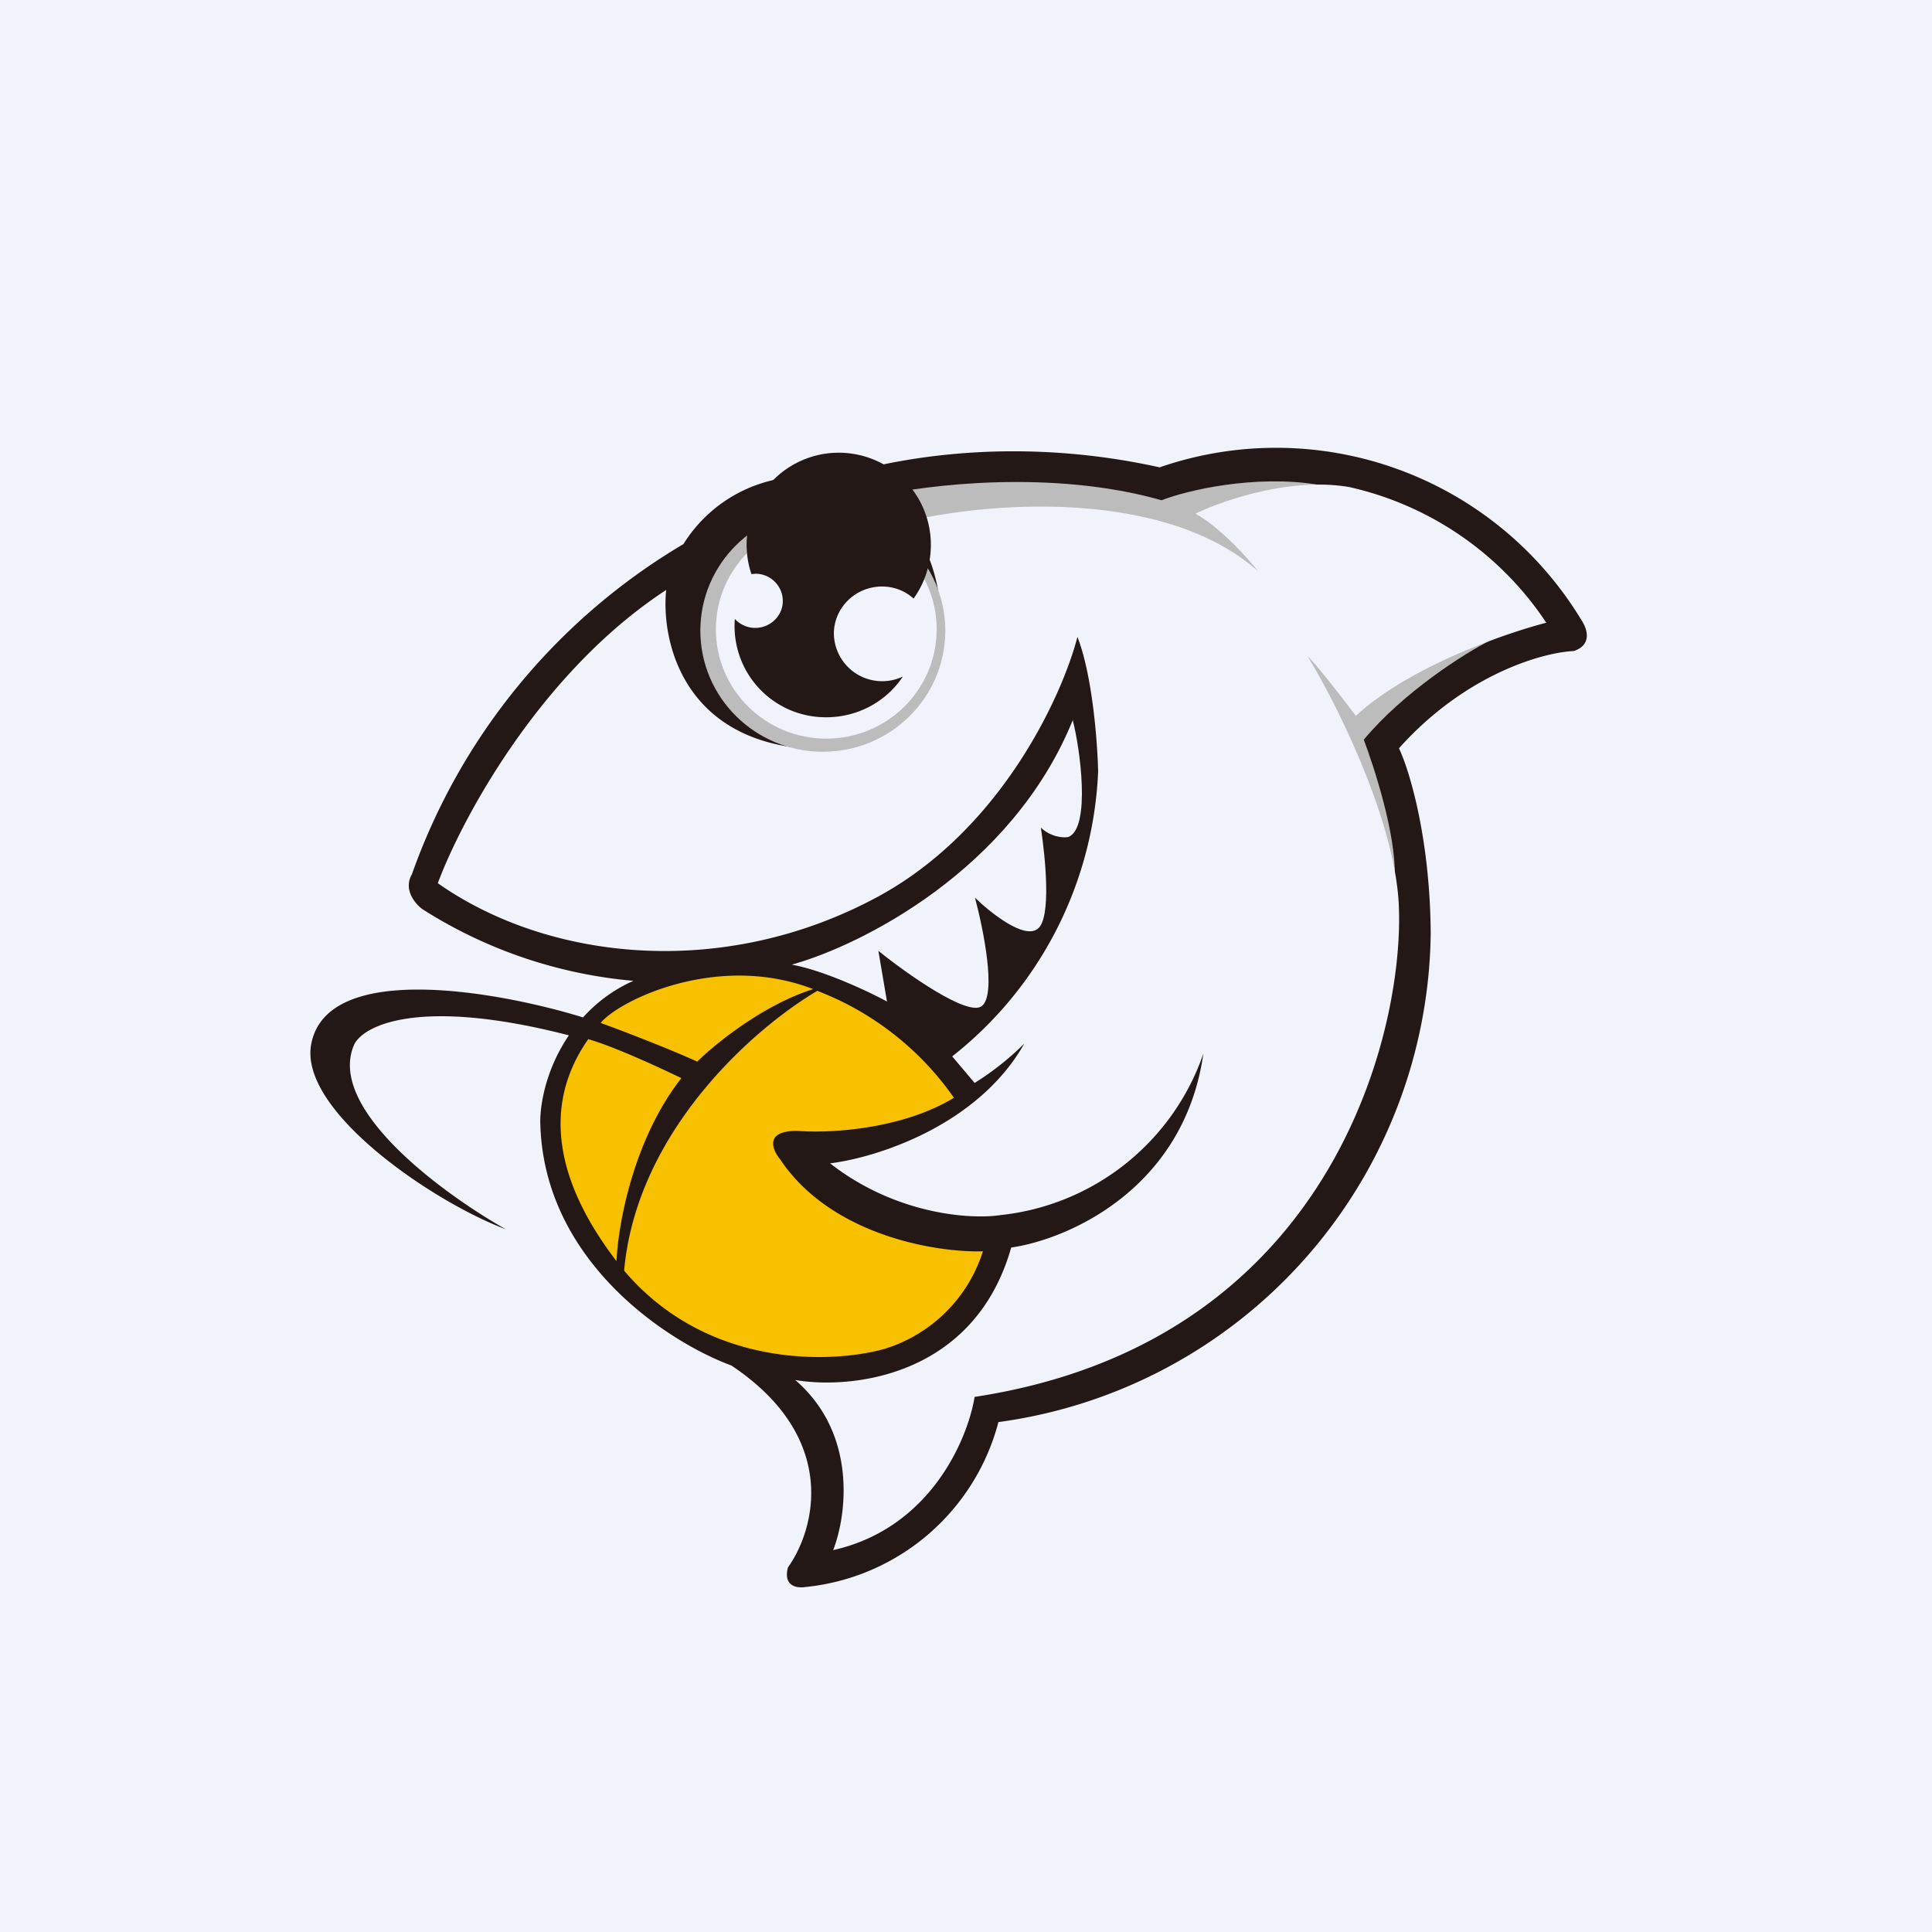 <svg xmlns="http://www.w3.org/2000/svg" width="56" height="56"><path fill="#F0F3FA" d="M0 0h56v56H0z"/><path fill="#231815" d="M33.63 13.54a10.34 10.34 0 0 1 12.2 4.42c.16.23.35.72-.21.91-.9.04-3.15.67-5.07 2.82.3.63.9 2.59.92 5.36a14.47 14.47 0 0 1-12.53 14.17A6.45 6.45 0 0 1 23.35 46c-.23.04-.66-.01-.51-.57.77-1.07 1.52-3.74-1.64-5.85-1.82-.67-5.47-3.02-5.54-7.07 0-.58.2-1.58.83-2.5-4.3-1.11-5.94-.3-6.22.26-.83 1.85 2.58 4.34 4.39 5.36-2.07-.77-6-3.42-5.64-5.36.45-2.43 5.41-1.54 7.88-.78.37-.41.85-.79 1.46-1.06a13.58 13.58 0 0 1-6.12-2.08c-.2-.15-.56-.56-.3-1.01a18.15 18.15 0 0 1 7.87-9.57 4.16 4.16 0 0 1 4.24-1.9l.13-.04c.74-.23 4.5-1.38 9.45-.28z"/><path fill="#BCBCBC" d="M25.42 14.38c.39.21.76.57.91.73h4.64c2.48 0 4.67 1.12 5.46 1.68l.4-.12-1.71-1.77 3.09-.85c-1.84-.3-3.8.16-4.54.45-3.16-.9-6.81-.45-8.25-.12zm14.11 7.06c1.16-1.39 2.92-2.5 3.65-2.87-.66-.18-2.71 1-3.65 1.6l-1.37-1.6-.68.6 1.26 2.15 1.69 4.1c.03-1.26-.6-3.18-.9-3.98z"/><path fill="#F0F3FA" d="M19.31 17.1c-3.67 2.4-5.94 6.67-6.62 8.5 3.2 2.25 8.27 2.81 12.74.4 3.58-1.93 5.36-5.83 5.8-7.54.44 1.13.58 3.07.6 3.9a11.1 11.1 0 0 1-4.23 8.26l.65.77a8.29 8.29 0 0 0 1.44-1.14c-1.36 2.4-4.32 3.31-5.63 3.47 1.92 1.5 4.1 1.63 4.94 1.5a7 7 0 0 0 5.88-4.68c-.56 3.94-3.95 5.39-5.57 5.62-1.06 3.74-4.62 4.12-6.26 3.84 1.81 1.56 1.49 3.93 1.1 4.93 2.82-.63 3.9-3.22 4.1-4.44C38.94 38.86 40.8 29.34 40.53 26c-.21-2.47-1.84-5.69-2.63-6.98.26.24 1.04 1.25 1.4 1.73 1.53-1.42 4.32-2.39 5.52-2.7a9.29 9.29 0 0 0-5.7-3.93c-1.7-.3-3.69.39-4.47.77.7.38 1.5 1.27 1.82 1.67-2.75-2.44-7.9-1.99-10.15-1.45.86 1.13.9 2.18.98 2.86 0 3.23-2.49 3.87-3.83 3.74-3.7-.24-4.31-3.17-4.16-4.61z"/><path fill="#F0F3FA" d="M31.1 20.86c-1.76 4.36-6.16 6.55-8.15 7.1.93.17 2.23.78 2.76 1.07l-.25-1.47c.83.67 2.6 1.92 3 1.6.43-.34.04-2.24-.2-3.14.44.43 1.43 1.22 1.82.9.4-.3.22-2.08.09-2.93.3.28.66.3.8.27.65-.27.34-2.57.12-3.4z"/><ellipse cx="23.85" cy="18.28" fill="#BCBCBC" rx="3.55" ry="3.51"/><ellipse cx="23.95" cy="18.24" fill="#F0F3FA" rx="3.2" ry="3.17"/><path fill="#231815" d="M25.56 17c.36 0 .68.13.92.35a2.67 2.67 0 1 0-4.7-.71l.12-.01c.43 0 .79.35.79.79 0 .43-.36.78-.8.78a.8.8 0 0 1-.59-.26 2.64 2.64 0 0 0 2.65 2.85c.93 0 1.75-.47 2.22-1.18a1.4 1.4 0 0 1-2-1.24c0-.75.62-1.37 1.4-1.37z"/><path fill="#F8C100" d="M27.65 31.82a8.57 8.57 0 0 0-3.96-3.1c-1.77 1.04-5.23 4.02-5.6 8.11 2.4 2.83 6 2.7 7.54 2.27a4.32 4.32 0 0 0 2.86-2.83c-1.34.04-4.4-.45-5.88-2.67-.23-.28-.46-.84.53-.82.86.07 2.98-.03 4.51-.96zm-9.78 4.73c.05-1.1.5-3.54 1.88-5.3-.6-.29-1.93-.91-2.7-1.13-.7 1.01-1.7 3.13.8 6.41l.02.02zm-.46-6.9c.64.23 1.98.75 2.8 1.12.51-.5 1.9-1.64 3.36-2.1-2.76-1.07-5.62.32-6.16.98z"/></svg>